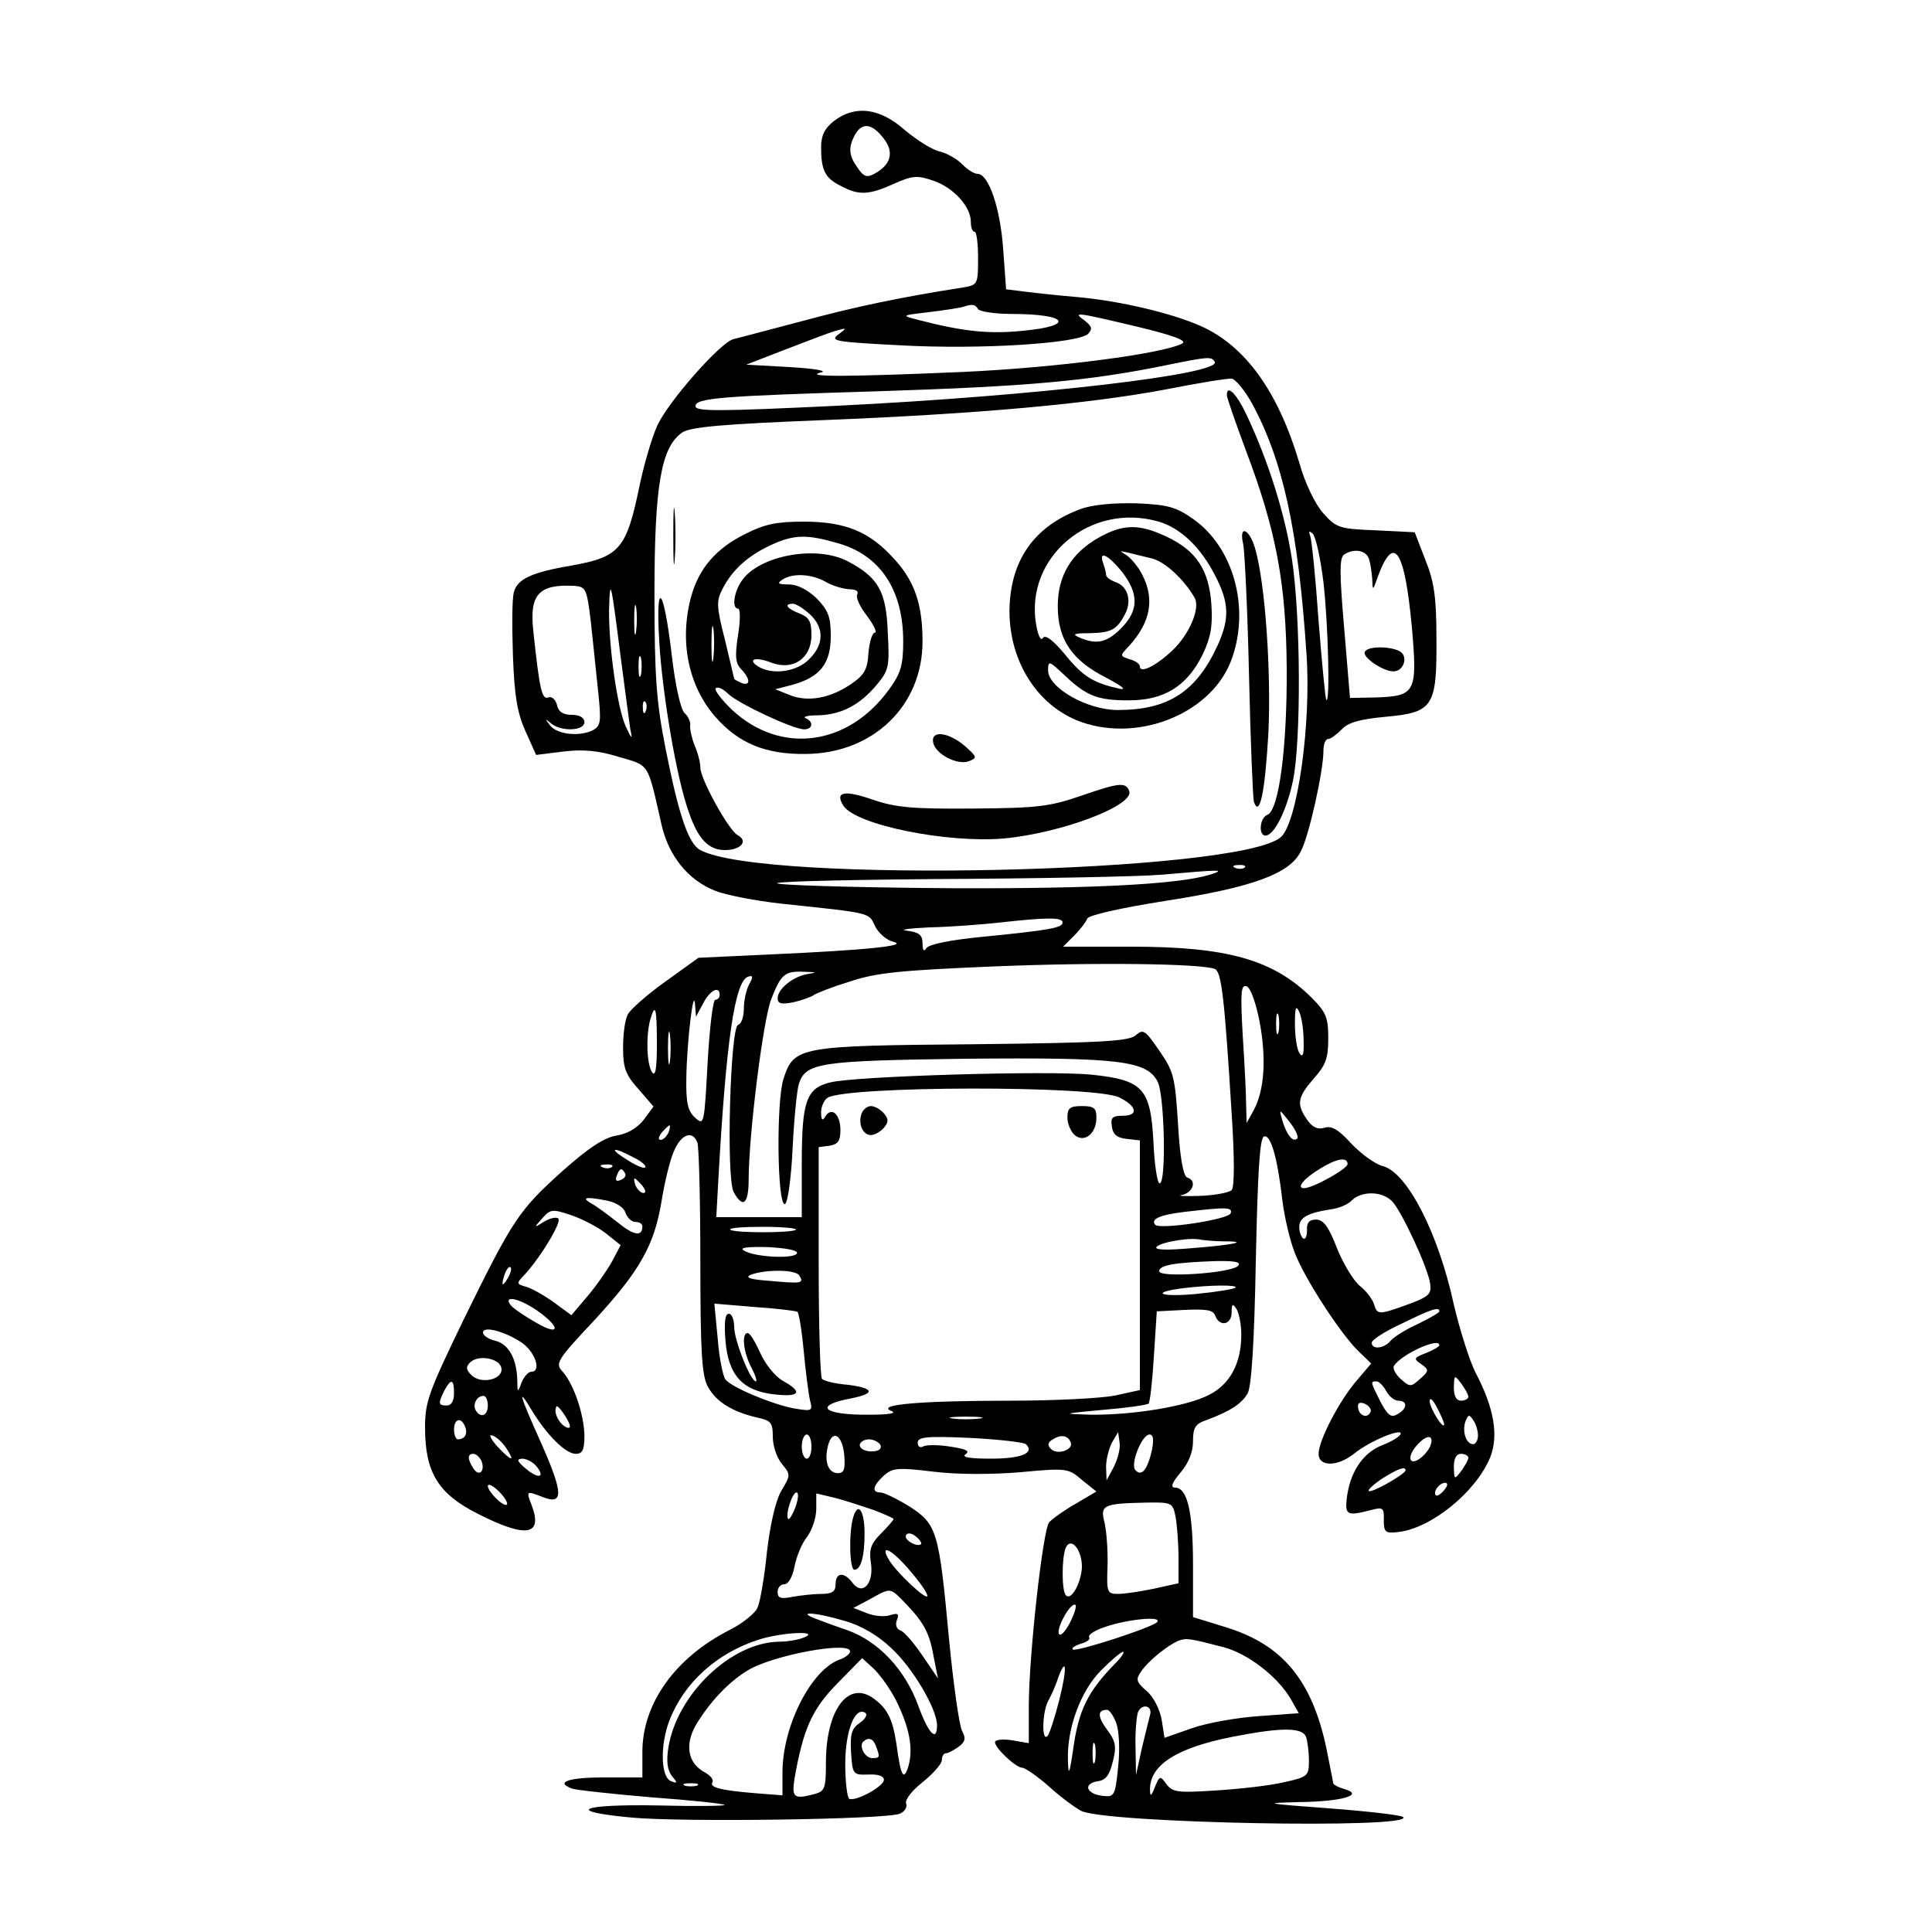 <?xml version="1.0" encoding="UTF-8" standalone="yes"?>
<svg version="1.0" xmlns="http://www.w3.org/2000/svg" width="300pt" height="300pt" viewBox="0 0 400 400" preserveAspectRatio="xMidYMid meet">
  <g transform="translate(0,400) scale(0.1,-0.1)" fill="#000000" stroke="none">
    <path d="M1726 3749 c-19 -15 -26 -30 -26 -54 0 -47 8 -64 41 -80 37 -20 58
-19 111 5 38 17 48 17 80 6 42 -14 78 -54 78 -85 0 -12 3 -21 8 -21 4 0 7 -25
7 -55 0 -53 -1 -55 -30 -60 -135 -21 -228 -41 -335 -70 -69 -18 -132 -35 -141
-37 -26 -5 -138 -132 -159 -181 -11 -25 -27 -80 -36 -123 -27 -131 -41 -147
-141 -165 -83 -14 -112 -28 -119 -55 -4 -13 -4 -72 -2 -132 3 -83 9 -118 26
-156 l22 -49 56 7 c41 5 73 2 115 -11 65 -19 59 -10 89 -142 15 -64 55 -113
110 -135 22 -9 84 -21 138 -27 190 -20 180 -18 194 -47 7 -14 24 -29 38 -32
32 -8 -55 -17 -254 -26 l-150 -7 -68 -49 c-38 -27 -73 -58 -78 -68 -6 -10 -10
-41 -10 -69 0 -42 5 -56 32 -86 l31 -36 -20 -27 c-13 -17 -33 -29 -56 -33 -26
-4 -58 -25 -113 -74 -90 -81 -102 -99 -205 -309 -71 -147 -79 -168 -79 -221 0
-94 27 -138 111 -180 99 -50 133 -44 110 18 -12 31 -12 31 24 17 42 -16 41 9
-4 111 -46 102 -51 121 -20 69 31 -51 70 -90 91 -90 14 0 18 8 18 38 -1 44
-22 106 -45 132 -16 17 -13 23 65 106 95 103 125 156 140 249 6 37 17 83 25
101 15 36 39 45 49 18 3 -9 6 -119 6 -245 0 -186 3 -236 15 -259 17 -32 51
-53 103 -65 28 -6 32 -10 32 -40 0 -18 8 -43 19 -56 18 -22 18 -23 -1 -55 -12
-20 -23 -68 -30 -126 -5 -51 -14 -103 -19 -115 -4 -12 -31 -34 -59 -48 -112
-57 -180 -152 -180 -252 l0 -53 -80 0 c-74 0 -101 -10 -66 -23 8 -3 81 -11
163 -18 81 -6 150 -13 153 -16 3 -2 -59 -3 -137 -1 -162 3 -196 -12 -56 -25
103 -10 530 -4 556 8 10 4 16 14 13 21 -3 7 12 27 34 44 22 18 40 38 40 46 0
8 4 14 8 14 5 0 16 6 26 13 15 11 16 18 8 33 -6 11 -18 96 -27 189 -21 226
-25 239 -82 276 -26 16 -53 29 -60 29 -19 0 -16 14 7 35 18 16 29 17 103 8 50
-6 120 -6 180 -1 96 9 99 8 127 -16 l30 -24 -44 -26 c-23 -13 -48 -31 -54 -38
-13 -17 -42 -276 -42 -382 l0 -75 -35 6 c-20 3 -35 1 -35 -4 0 -12 43 -53 57
-53 5 0 30 -17 54 -38 24 -22 54 -44 67 -51 49 -26 693 -38 667 -13 -4 4 -73
12 -153 18 -134 10 -140 11 -62 13 89 1 136 15 93 27 -13 4 -23 9 -23 13 0 3
-7 36 -14 72 -30 141 -91 214 -208 250 l-68 21 0 109 c0 110 -12 159 -37 159
-10 0 -7 10 11 31 17 20 26 43 26 65 0 29 5 36 28 44 49 18 73 34 85 55 8 13
14 107 17 274 4 184 8 255 17 258 14 5 28 -45 38 -132 4 -33 15 -81 25 -107
20 -54 97 -172 134 -207 l25 -24 -29 -34 c-36 -41 -80 -125 -80 -153 0 -27 39
-27 73 0 32 26 97 53 97 42 0 -5 -17 -16 -38 -24 -41 -16 -68 -57 -74 -113 -3
-32 2 -34 52 -21 23 6 26 4 25 -21 0 -25 3 -28 29 -25 68 7 161 82 191 154 18
45 9 102 -30 176 -13 26 -33 90 -45 141 -32 148 -97 275 -148 287 -15 4 -44
25 -64 46 -27 30 -42 38 -56 33 -14 -4 -25 1 -36 17 -22 32 -20 46 14 85 25
28 30 42 30 83 0 43 -4 54 -35 85 -79 78 -174 105 -372 105 l-142 0 23 23 c13
13 25 29 27 35 2 7 68 22 163 37 180 28 256 56 279 102 17 31 47 167 47 208 0
14 4 25 10 25 5 0 17 9 28 20 13 14 37 21 91 26 99 9 106 21 105 164 0 83 -5
117 -23 161 l-22 57 -80 4 c-76 3 -82 5 -109 35 -17 19 -38 62 -50 105 -44
148 -112 242 -204 283 -61 27 -167 52 -256 60 -36 3 -83 8 -106 11 l-41 5 -6
83 c-6 85 -30 156 -53 156 -7 0 -21 9 -31 19 -10 11 -31 23 -46 27 -16 3 -49
24 -74 45 -52 46 -103 52 -147 18z m103 -35 c23 -29 16 -55 -19 -74 -15 -8
-22 -6 -34 12 -19 26 -20 42 -6 69 15 26 35 24 59 -7z m196 -354 c3 -5 35 -10
70 -10 117 0 132 -25 21 -35 -70 -7 -124 -1 -216 23 -35 9 -34 9 25 16 33 4
65 9 70 11 18 6 24 5 30 -5z m328 -36 c75 -18 105 -29 95 -35 -38 -21 -258
-50 -453 -59 -230 -10 -335 -11 -295 -1 14 3 -13 8 -65 11 l-90 5 80 31 c44
17 91 35 105 39 24 7 24 6 5 -8 -17 -13 -5 -15 130 -22 166 -9 368 4 388 24 9
10 8 15 -7 27 -26 19 -20 18 107 -12z m162 -73 c15 -26 -374 -71 -780 -91
-250 -12 -295 -12 -295 -1 0 17 51 21 380 31 308 10 434 21 595 54 88 18 93
18 100 7z m77 -86 c64 -118 96 -262 113 -520 10 -144 -19 -348 -53 -378 -84
-75 -1072 -97 -1202 -27 -25 13 -45 74 -72 210 -19 96 -23 149 -23 320 0 227
14 305 58 335 18 11 84 17 287 25 326 13 557 34 715 64 66 13 127 23 135 22 8
-1 27 -24 42 -51z m148 -370 c10 -87 14 -253 6 -244 -2 2 -9 75 -16 163 -6 87
-14 166 -17 175 -4 11 -3 13 5 6 6 -6 16 -51 22 -100z m94 49 c3 -9 6 -28 7
-42 1 -26 1 -26 12 5 33 89 55 55 70 -104 12 -137 8 -144 -74 -147 l-54 -1
-12 144 c-10 116 -10 146 0 153 20 13 44 9 51 -8z m-1611 -129 c4 -38 11 -103
15 -143 7 -65 6 -74 -9 -83 -28 -15 -75 -10 -90 9 -11 14 -11 15 1 5 20 -18
70 -17 70 2 0 9 -10 15 -26 15 -18 0 -28 6 -31 21 -3 11 -11 18 -18 15 -13 -5
-18 16 -31 139 -8 75 12 96 86 92 23 -2 25 -7 33 -72z m62 -75 c9 -69 18 -136
20 -150 5 -22 3 -21 -9 5 -18 38 -36 168 -35 243 2 70 4 59 24 -98z m32 53
c-2 -16 -4 -5 -4 22 0 28 2 40 4 28 2 -13 2 -35 0 -50z m10 -90 c-3 -10 -5 -2
-5 17 0 19 2 27 5 18 2 -10 2 -26 0 -35z m10 -75 c-3 -8 -6 -5 -6 6 -1 11 2
17 5 13 3 -3 4 -12 1 -19z m1240 -324 c-3 -3 -12 -4 -19 -1 -8 3 -5 6 6 6 11
1 17 -2 13 -5z m-72 -15 c-66 -20 -242 -29 -529 -28 -165 1 -328 5 -361 9 -36
4 94 8 320 10 209 1 421 5 470 9 124 11 134 11 100 0z m-305 -99 c0 -11 -28
-16 -170 -30 -61 -6 -107 -15 -112 -23 -5 -8 -8 -5 -8 10 0 17 -7 23 -32 26
-18 2 3 5 47 7 44 1 109 6 145 10 99 11 130 11 130 0z m315 -96 c14 -6 20 -57
35 -299 6 -92 6 -153 0 -159 -5 -5 -35 -11 -67 -12 -32 -1 -48 0 -35 2 23 6
30 30 10 36 -8 3 -15 40 -19 110 -6 98 -9 110 -39 153 -29 42 -33 45 -48 32
-14 -13 -71 -16 -337 -19 -363 -3 -371 -5 -393 -72 -15 -47 -13 -262 3 -259 6
2 13 53 16 115 3 62 9 122 13 134 14 44 44 48 346 52 318 3 375 -4 397 -48 14
-28 18 -210 4 -210 -5 0 -11 39 -13 87 -6 110 -22 127 -128 138 -87 9 -491 -3
-541 -16 -50 -12 -59 -39 -59 -169 l0 -110 -89 0 -88 0 4 73 c16 289 34 416
62 425 10 3 11 0 2 -16 -6 -11 -11 -34 -11 -51 0 -16 -5 -31 -12 -33 -16 -6
-25 -317 -9 -346 19 -35 31 -25 31 26 0 91 30 332 47 374 20 51 28 58 68 56
27 -1 28 -1 5 -5 -30 -6 -60 -31 -60 -50 0 -11 8 -13 33 -8 17 4 37 11 42 15
6 4 39 17 75 28 54 18 103 23 295 31 216 9 430 6 460 -5z m93 -110 c14 -76 10
-140 -12 -182 l-15 -27 -1 36 c0 20 -3 84 -7 144 -5 90 -4 107 8 103 8 -3 19
-33 27 -74z m-1118 56 c0 -5 -4 -10 -9 -10 -5 0 -12 -59 -16 -131 -7 -127 -7
-130 -26 -113 -15 14 -19 30 -18 83 1 73 15 191 18 151 l2 -25 15 28 c14 27
34 37 34 17z m1209 -95 c1 -29 -2 -36 -9 -25 -5 8 -9 35 -9 60 0 34 2 40 9 25
5 -11 9 -38 9 -60z m-1339 -7 c0 -51 -3 -68 -10 -58 -11 17 -13 73 -4 108 11
38 14 25 14 -50z m1287 25 c-3 -10 -5 -2 -5 17 0 19 2 27 5 18 2 -10 2 -26 0
-35z m-1260 -60 c-2 -16 -4 -3 -4 27 0 30 2 43 4 28 2 -16 2 -40 0 -55z m930
-75 c37 -18 41 -38 8 -38 -22 0 -26 -4 -23 -22 2 -17 11 -24 31 -26 l27 -3 0
-259 0 -258 -50 -11 c-28 -6 -127 -11 -219 -11 -184 0 -278 -8 -246 -21 13 -5
-4 -8 -45 -8 -96 -1 -118 19 -37 34 50 10 47 21 -8 28 -26 2 -49 8 -53 12 -4
3 -7 113 -7 243 l0 237 23 3 c17 3 22 10 22 32 0 33 -18 49 -31 29 -6 -11 -9
-8 -9 8 0 12 6 25 13 30 38 25 553 26 604 1z m369 -85 c-9 -9 -22 7 -31 37 -7
25 -7 25 15 -3 12 -15 19 -31 16 -34z m-1302 12 c-4 -8 -11 -15 -16 -15 -6 0
-5 6 2 15 7 8 14 15 16 15 2 0 1 -7 -2 -15z m-73 -51 c17 -8 28 -18 25 -21 -3
-3 -20 4 -38 16 -39 24 -30 28 13 5z m1479 -14 c0 -10 -72 -50 -90 -50 -17 0
-1 20 34 41 34 21 56 24 56 9z m-1523 -6 c-3 -3 -12 -4 -19 -1 -8 3 -5 6 6 6
11 1 17 -2 13 -5z m27 -13 c3 -5 -1 -11 -9 -14 -9 -4 -12 -1 -8 9 6 16 10 17
17 5z m36 -26 c7 -9 8 -15 2 -15 -5 0 -12 7 -16 15 -3 8 -4 15 -2 15 2 0 9 -7
16 -15z m1553 -33 c20 -22 74 -138 78 -170 3 -20 -3 -26 -36 -39 -71 -26 -73
-26 -80 -4 -3 11 -17 29 -30 39 -12 10 -34 45 -47 78 -17 44 -28 59 -43 59
-14 0 -20 -6 -19 -22 0 -12 -3 -20 -8 -17 -4 3 -8 13 -8 24 0 19 18 29 64 36
17 2 37 10 45 19 21 20 64 19 84 -3z m-1625 2 c18 -4 34 -14 37 -25 4 -11 13
-19 21 -19 8 0 14 -4 14 -9 0 -22 -18 -19 -51 8 -19 15 -43 33 -54 39 -23 13
-12 15 33 6z m-3 -68 l30 -24 -18 -34 c-10 -18 -33 -51 -51 -72 l-33 -39 -34
25 c-19 14 -45 29 -57 33 -24 7 -24 7 -4 28 34 38 75 107 68 114 -4 4 -17 1
-29 -6 -22 -14 -22 -13 -4 7 17 19 21 19 60 6 23 -8 56 -25 72 -38z m1293 42
c-5 -13 -145 -34 -156 -24 -11 12 10 21 61 27 87 10 99 10 95 -3z m-900 -34
c-8 -7 -128 -7 -136 0 -3 4 28 6 68 6 40 0 71 -3 68 -6z m884 -24 c56 0 25 -7
-62 -14 -57 -5 -82 -4 -75 3 11 10 71 20 93 14 8 -1 28 -3 44 -3z m-882 -25
c-6 -12 -88 -8 -110 6 -10 6 7 8 50 7 39 -2 63 -7 60 -13z m913 -26 c-15 -15
-163 -25 -163 -11 0 13 33 18 115 21 42 1 56 -2 48 -10z m-1512 -26 c-12 -20
-14 -14 -5 12 4 9 9 14 11 11 3 -2 0 -13 -6 -23z m604 6 c10 -16 5 -17 -60
-11 -43 3 -54 7 -40 13 30 11 93 11 100 -2z m903 -25 c-4 -3 -40 -9 -82 -13
-74 -7 -97 3 -26 12 58 7 114 7 108 1z m-1448 -46 c51 -35 51 -56 1 -27 -23
13 -47 29 -53 36 -18 22 15 16 52 -9z m541 -4 c3 -2 9 -38 13 -81 4 -43 10
-89 13 -102 6 -23 4 -23 -33 -17 -47 9 -130 44 -142 60 -5 6 -13 44 -16 84
l-7 73 83 -7 c46 -3 86 -8 89 -10z m919 -47 c0 -59 -23 -103 -67 -125 -46 -24
-159 -42 -245 -41 -61 2 -60 2 25 10 49 4 91 10 95 13 3 3 8 48 11 98 l6 93
58 3 c44 2 59 0 63 -12 9 -24 34 -19 34 7 0 18 2 19 10 7 5 -8 10 -32 10 -53z
m410 48 c0 -3 -20 -14 -44 -26 -25 -11 -50 -27 -57 -35 -13 -16 -39 -19 -39
-4 0 6 28 24 63 40 61 30 77 35 77 25z m-1898 -66 c27 -20 39 -59 18 -59 -6 0
-15 -10 -20 -22 -8 -22 -9 -22 -9 4 -1 45 -18 75 -45 82 -14 3 -26 11 -26 17
0 15 47 2 82 -22z m1898 -4 c0 -3 -12 -10 -27 -16 -26 -10 -27 -12 -11 -23 17
-12 17 -14 -2 -31 -19 -17 -21 -17 -40 0 -11 10 -17 22 -14 27 15 24 94 60 94
43z m-1942 -47 c5 -24 -42 -35 -62 -15 -11 11 -12 17 -3 26 17 17 61 9 65 -11z
m2002 -60 c0 -4 -7 -8 -15 -8 -10 0 -15 10 -15 28 1 26 1 26 15 8 8 -11 15
-23 15 -28z m-2100 7 c0 -16 -6 -25 -15 -25 -18 0 -18 5 -5 31 14 26 20 24 20
-6z m1930 5 c6 -11 17 -20 25 -20 20 0 19 -17 -2 -28 -13 -8 -20 -2 -35 26
-21 42 -21 42 -8 42 5 0 14 -9 20 -20z m-1860 -30 c0 -21 -15 -27 -25 -10 -7
12 2 30 16 30 5 0 9 -9 9 -20z m1980 -39 c-1 -13 -30 34 -30 48 0 9 7 3 15
-13 8 -15 15 -31 15 -35z m-152 27 c-5 -15 -23 -11 -26 6 -2 11 2 14 13 10 9
-4 14 -11 13 -16z m-1658 -31 c0 -5 -7 -4 -15 3 -8 7 -15 20 -15 29 1 13 3 13
15 -3 8 -11 15 -24 15 -29z m848 16 c-16 -2 -40 -2 -55 0 -16 2 -3 4 27 4 30
0 43 -2 28 -4z m1032 -35 c0 -10 -5 -18 -10 -18 -15 0 -23 27 -16 47 6 15 8
15 16 3 6 -8 10 -23 10 -32z m-2097 18 c6 -15 -1 -26 -15 -26 -4 0 -8 9 -8 20
0 23 15 27 23 6z m85 -44 c20 -30 11 -28 -19 4 -13 15 -18 25 -10 22 8 -2 21
-14 29 -26z m632 3 c0 -14 -4 -25 -10 -25 -5 0 -10 11 -10 25 0 14 5 25 10 25
6 0 10 -11 10 -25z m68 -18 c2 -28 0 -37 -13 -37 -20 0 -29 23 -21 56 9 36 30
24 34 -19z m376 23 c19 -18 -9 -30 -72 -30 -44 0 -62 3 -53 9 10 7 1 11 -32
16 -25 4 -50 4 -56 0 -6 -3 -11 0 -11 8 0 12 18 14 108 10 59 -3 111 -9 116
-13z m93 3 c5 -15 -28 -26 -41 -13 -8 8 -7 14 4 20 17 11 32 8 37 -7z m89 -50
l-15 -28 -1 28 c0 16 6 38 12 50 l13 22 3 -22 c2 -12 -4 -34 -12 -50z m79 35
c-9 -40 -21 -56 -34 -42 -12 11 13 74 29 74 8 0 9 -11 5 -32z m573 2 c-15 -23
-38 -34 -38 -18 0 16 31 48 41 42 5 -3 3 -14 -3 -24z m-1135 8 c3 -8 -4 -13
-19 -13 -13 0 -24 6 -24 13 0 6 9 12 19 12 10 0 21 -6 24 -12z m-826 -33 c8
-22 -6 -33 -17 -15 -13 20 -12 30 0 30 6 0 13 -7 17 -15z m2043 7 c0 -5 -7
-17 -15 -28 -14 -18 -14 -18 -15 9 0 17 5 27 15 27 8 0 15 -4 15 -8z m-1930
-17 c20 -24 5 -28 -21 -6 -19 16 -20 20 -8 21 9 0 22 -7 29 -15z m1800 -9 c0
-8 -71 -48 -76 -43 -3 2 10 14 28 26 32 20 48 26 48 17z m-1860 -69 c0 -6 -9
-2 -20 8 -11 10 -20 23 -20 28 0 6 9 2 20 -8 11 -10 20 -23 20 -28z m1940 28
c-7 -9 -15 -13 -17 -11 -7 7 7 26 19 26 6 0 6 -6 -2 -15z m-1343 -35 c-6 -16
-13 -27 -15 -25 -7 7 8 55 17 55 5 0 4 -13 -2 -30z m161 -6 c23 -9 42 -17 42
-19 0 -2 -12 -16 -26 -30 -21 -21 -25 -33 -21 -60 7 -43 -17 -70 -38 -42 -17
23 -35 22 -35 -3 0 -15 -7 -20 -29 -20 -16 0 -43 -3 -60 -6 -24 -5 -31 -3 -31
10 0 9 6 16 14 16 8 0 17 15 21 37 4 20 15 48 26 61 10 14 19 39 19 58 l0 32
38 -9 c20 -5 56 -17 80 -25z m626 -15 c3 -17 6 -55 6 -84 l0 -53 -50 -11 c-28
-6 -62 -11 -75 -11 -23 0 -24 3 -22 58 1 31 -2 71 -6 89 -10 37 -3 40 84 42
56 1 57 0 63 -30z m-527 -56 c-8 -7 -37 9 -31 19 3 5 12 4 20 -3 8 -6 13 -14
11 -16z m333 -47 c-1 -32 -22 -71 -33 -59 -9 8 -9 76 -1 97 10 26 34 -1 34
-38z m-356 -8 c20 -23 36 -46 36 -52 0 -12 -68 52 -81 77 -18 32 9 18 45 -25z
m-7 -70 c38 -40 48 -61 57 -113 l8 -40 -32 47 c-17 25 -37 49 -45 52 -9 3 -12
12 -8 22 5 13 2 15 -14 10 -11 -4 -33 -2 -48 4 l-28 11 34 18 c45 25 41 25 76
-11z m337 -40 c-10 -18 -19 -27 -22 -20 -4 14 26 67 35 59 2 -3 -3 -20 -13
-39z m-465 6 c33 -9 69 -30 96 -56 44 -40 95 -126 95 -160 0 -36 -18 -17 -39
41 -27 74 -82 133 -147 156 -27 9 -58 21 -69 25 -36 15 8 11 64 -6z m646 -3
c-14 -12 -168 -62 -174 -56 -3 3 5 8 17 12 12 3 20 9 17 13 -3 4 8 12 23 18
47 19 133 28 117 13z m-730 -31 c-11 -5 -35 -9 -53 -9 -99 -2 -210 -109 -228
-218 -5 -30 -2 -48 7 -60 12 -14 12 -16 -1 -11 -22 7 -24 74 -4 126 30 78 98
140 187 168 49 15 126 18 92 4z m867 -20 c51 -13 113 -61 140 -107 l17 -30
-82 -6 c-45 -3 -108 -14 -139 -25 l-57 -20 -6 38 c-4 22 -17 47 -31 59 -22 19
-23 24 -11 41 15 22 55 54 77 63 16 6 23 5 92 -13z m-772 -9 c0 -5 -9 -12 -19
-16 -60 -19 -121 -137 -121 -235 l0 -47 -52 4 c-74 6 -100 12 -93 23 3 5 -4
14 -15 20 -36 19 -43 57 -19 99 29 48 67 88 106 112 51 32 213 62 213 40z
m549 -25 c-56 -57 -76 -96 -87 -177 -8 -54 -10 -57 -11 -23 -2 67 27 144 69
186 21 21 41 38 45 38 4 0 -3 -11 -16 -24z m-454 -76 c28 -57 36 -99 26 -136
-10 -33 -16 -22 -25 45 -8 54 -20 76 -51 97 -51 33 -95 -29 -95 -135 0 -52 -2
-59 -22 -65 -45 -12 -49 -8 -43 32 18 102 36 143 88 196 l52 53 23 -21 c13
-12 34 -41 47 -66z m338 0 c-9 -36 -20 -69 -24 -74 -13 -14 -11 50 1 72 5 9
15 30 20 46 18 50 20 23 3 -44z m188 -31 c-2 -8 -10 -39 -17 -69 l-12 -55 -1
57 c-1 31 2 64 5 73 8 19 31 14 25 -6z m-601 -16 c-17 -12 -20 -23 -18 -61 3
-46 4 -47 36 -46 20 1 32 -3 32 -11 0 -14 -60 -46 -72 -39 -4 3 -8 35 -8 72 0
68 20 119 41 106 6 -3 1 -13 -11 -21z m531 0 c6 -17 8 -54 4 -91 -6 -61 -8
-63 -33 -60 -33 4 -40 25 -10 30 17 2 25 12 32 41 8 31 6 42 -12 66 -20 27
-20 41 0 41 5 0 13 -12 19 -27z m393 -29 c3 -9 6 -31 6 -49 0 -32 -2 -34 -52
-45 -29 -7 -93 -14 -141 -17 -78 -5 -89 -4 -102 13 -13 18 -14 18 -24 -6 -7
-19 -10 -20 -10 -7 -2 52 54 88 170 111 102 20 145 20 153 0z m-890 -20 c8
-22 8 -24 -8 -24 -15 0 -28 24 -19 34 11 10 21 7 27 -10z m453 -31 c-3 -10 -5
-2 -5 17 0 19 2 27 5 18 2 -10 2 -26 0 -35z m-824 -50 c-7 -2 -19 -2 -25 0 -7
3 -2 5 12 5 14 0 19 -2 13 -5z"/>
    <path d="M2540 3182 c0 -5 18 -57 40 -116 62 -164 83 -274 84 -451 1 -161 -16
-293 -40 -302 -16 -6 -19 -43 -4 -43 18 0 44 52 57 114 17 82 16 338 -2 457
-14 93 -49 205 -95 302 -20 42 -40 62 -40 39z"/>
    <path d="M1394 2890 c0 -52 1 -74 3 -47 2 26 2 68 0 95 -2 26 -3 4 -3 -48z"/>
    <path d="M2237 2946 c-97 -36 -146 -107 -147 -211 0 -106 59 -198 149 -230
123 -43 274 21 312 133 37 106 2 229 -80 287 -37 26 -53 30 -119 33 -47 1 -91
-3 -115 -12z m162 -26 c45 -13 87 -53 117 -112 29 -56 30 -89 5 -144 -44 -96
-102 -134 -207 -134 -63 0 -144 46 -144 82 0 21 2 20 33 -9 46 -44 69 -53 134
-53 74 0 121 30 153 95 17 36 21 59 18 104 -5 71 -31 111 -93 140 -57 27 -90
26 -140 -2 -57 -32 -85 -79 -85 -142 0 -69 29 -112 100 -148 32 -17 44 -26 28
-23 -54 12 -76 25 -113 71 -25 30 -41 42 -46 34 -4 -7 -10 5 -14 29 -23 139
113 253 254 212z m-15 -76 c27 -6 67 -43 89 -81 13 -21 -10 -76 -46 -110 -34
-32 -67 -48 -67 -33 0 5 -9 12 -21 15 -21 7 -21 7 -1 28 44 49 53 96 27 147
-8 16 -23 34 -32 40 -16 10 -16 10 2 6 11 -3 33 -8 49 -12z m-61 -28 c35 -45
35 -80 -2 -117 -30 -30 -51 -34 -86 -19 -16 7 -12 9 20 9 46 1 57 7 74 39 15
28 6 59 -20 67 -10 4 -19 10 -19 15 0 5 -3 15 -6 24 -10 27 10 18 39 -18z"/>
    <path d="M1542 2894 c-60 -30 -95 -71 -111 -129 -25 -92 -6 -185 50 -249 48
-55 104 -78 187 -77 140 1 242 100 242 233 0 76 -16 124 -58 170 -51 57 -101
78 -188 78 -56 0 -81 -5 -122 -26z m194 -19 c87 -25 134 -97 134 -203 0 -49
-5 -66 -29 -99 -85 -118 -225 -136 -325 -43 -22 21 -38 42 -34 45 4 4 15 -1
25 -11 20 -20 135 -74 158 -74 18 0 20 16 3 23 -7 3 4 6 25 6 48 1 87 21 122
63 25 30 27 37 23 109 -3 85 -20 114 -83 147 -65 34 -183 12 -219 -40 -17 -24
-21 -58 -8 -58 5 0 5 -25 0 -55 -7 -45 -5 -59 7 -71 19 -20 19 -35 0 -28 -8 4
-15 7 -15 9 0 1 -9 37 -19 80 -18 70 -18 81 -5 106 20 39 52 68 99 90 49 23
76 23 141 4z m-26 -80 c14 -8 35 -14 48 -15 14 0 20 -4 17 -10 -4 -6 5 -26 20
-45 14 -19 22 -35 16 -35 -5 0 -11 -19 -13 -42 -2 -35 -9 -46 -37 -65 -43 -29
-89 -37 -126 -22 l-30 12 35 9 c58 16 80 44 80 101 0 40 -5 53 -29 78 -19 18
-40 29 -58 29 -22 0 -25 2 -13 10 21 14 61 12 90 -5z m-33 -67 c30 -28 29 -63
-2 -93 -25 -26 -76 -33 -105 -15 -24 15 -6 21 27 8 45 -17 83 9 83 57 0 29 -5
37 -25 45 -26 10 -33 20 -13 20 6 0 22 -10 35 -22z m-200 -90 c-2 -18 -4 -6
-4 27 0 33 2 48 4 33 2 -15 2 -42 0 -60z"/>
    <path d="M2574 2873 c3 -16 9 -138 12 -273 3 -135 8 -252 10 -260 12 -34 23
20 30 141 6 125 -6 308 -27 382 -12 43 -35 52 -25 10z"/>
    <path d="M1365 2670 c7 -112 36 -282 61 -351 19 -56 41 -79 75 -79 33 0 49 19
26 31 -19 11 -77 116 -77 140 0 10 -5 30 -12 46 -6 15 -10 34 -9 41 1 7 -4 19
-12 26 -8 8 -19 58 -26 118 -17 145 -34 163 -26 28z"/>
    <path d="M1932 2463 c4 -24 50 -48 74 -39 18 7 17 9 -9 32 -33 28 -70 33 -65
7z"/>
    <path d="M2240 2353 c-67 -23 -91 -26 -225 -27 -124 -1 -160 2 -207 18 -60 21
-80 17 -62 -12 26 -40 214 -78 332 -68 119 11 270 68 260 98 -7 19 -20 18 -98
-9z"/>
    <path d="M2826 2651 c-7 -11 37 -41 59 -41 21 0 31 30 14 41 -18 11 -66 12
-73 0z"/>
    <path d="M1784 1695 c-8 -21 2 -45 19 -45 8 0 20 7 27 15 10 12 10 18 0 30 -7
8 -19 15 -27 15 -7 0 -16 -7 -19 -15z"/>
    <path d="M2210 1686 c0 -13 7 -29 15 -36 20 -17 45 3 45 36 0 20 -5 24 -30 24
-25 0 -30 -4 -30 -24z"/>
    <path d="M1502 1224 c6 -72 36 -104 102 -111 52 -6 59 5 17 28 -16 9 -37 35
-47 58 -10 22 -21 41 -26 41 -13 0 -9 -39 7 -70 9 -17 13 -30 10 -30 -11 0
-45 85 -45 113 0 15 -5 27 -11 27 -8 0 -10 -18 -7 -56z"/>
    <path d="M1766 857 c-9 -34 -7 -107 3 -107 13 0 21 27 21 75 0 48 -14 68 -24
32z"/>
  </g>
</svg>